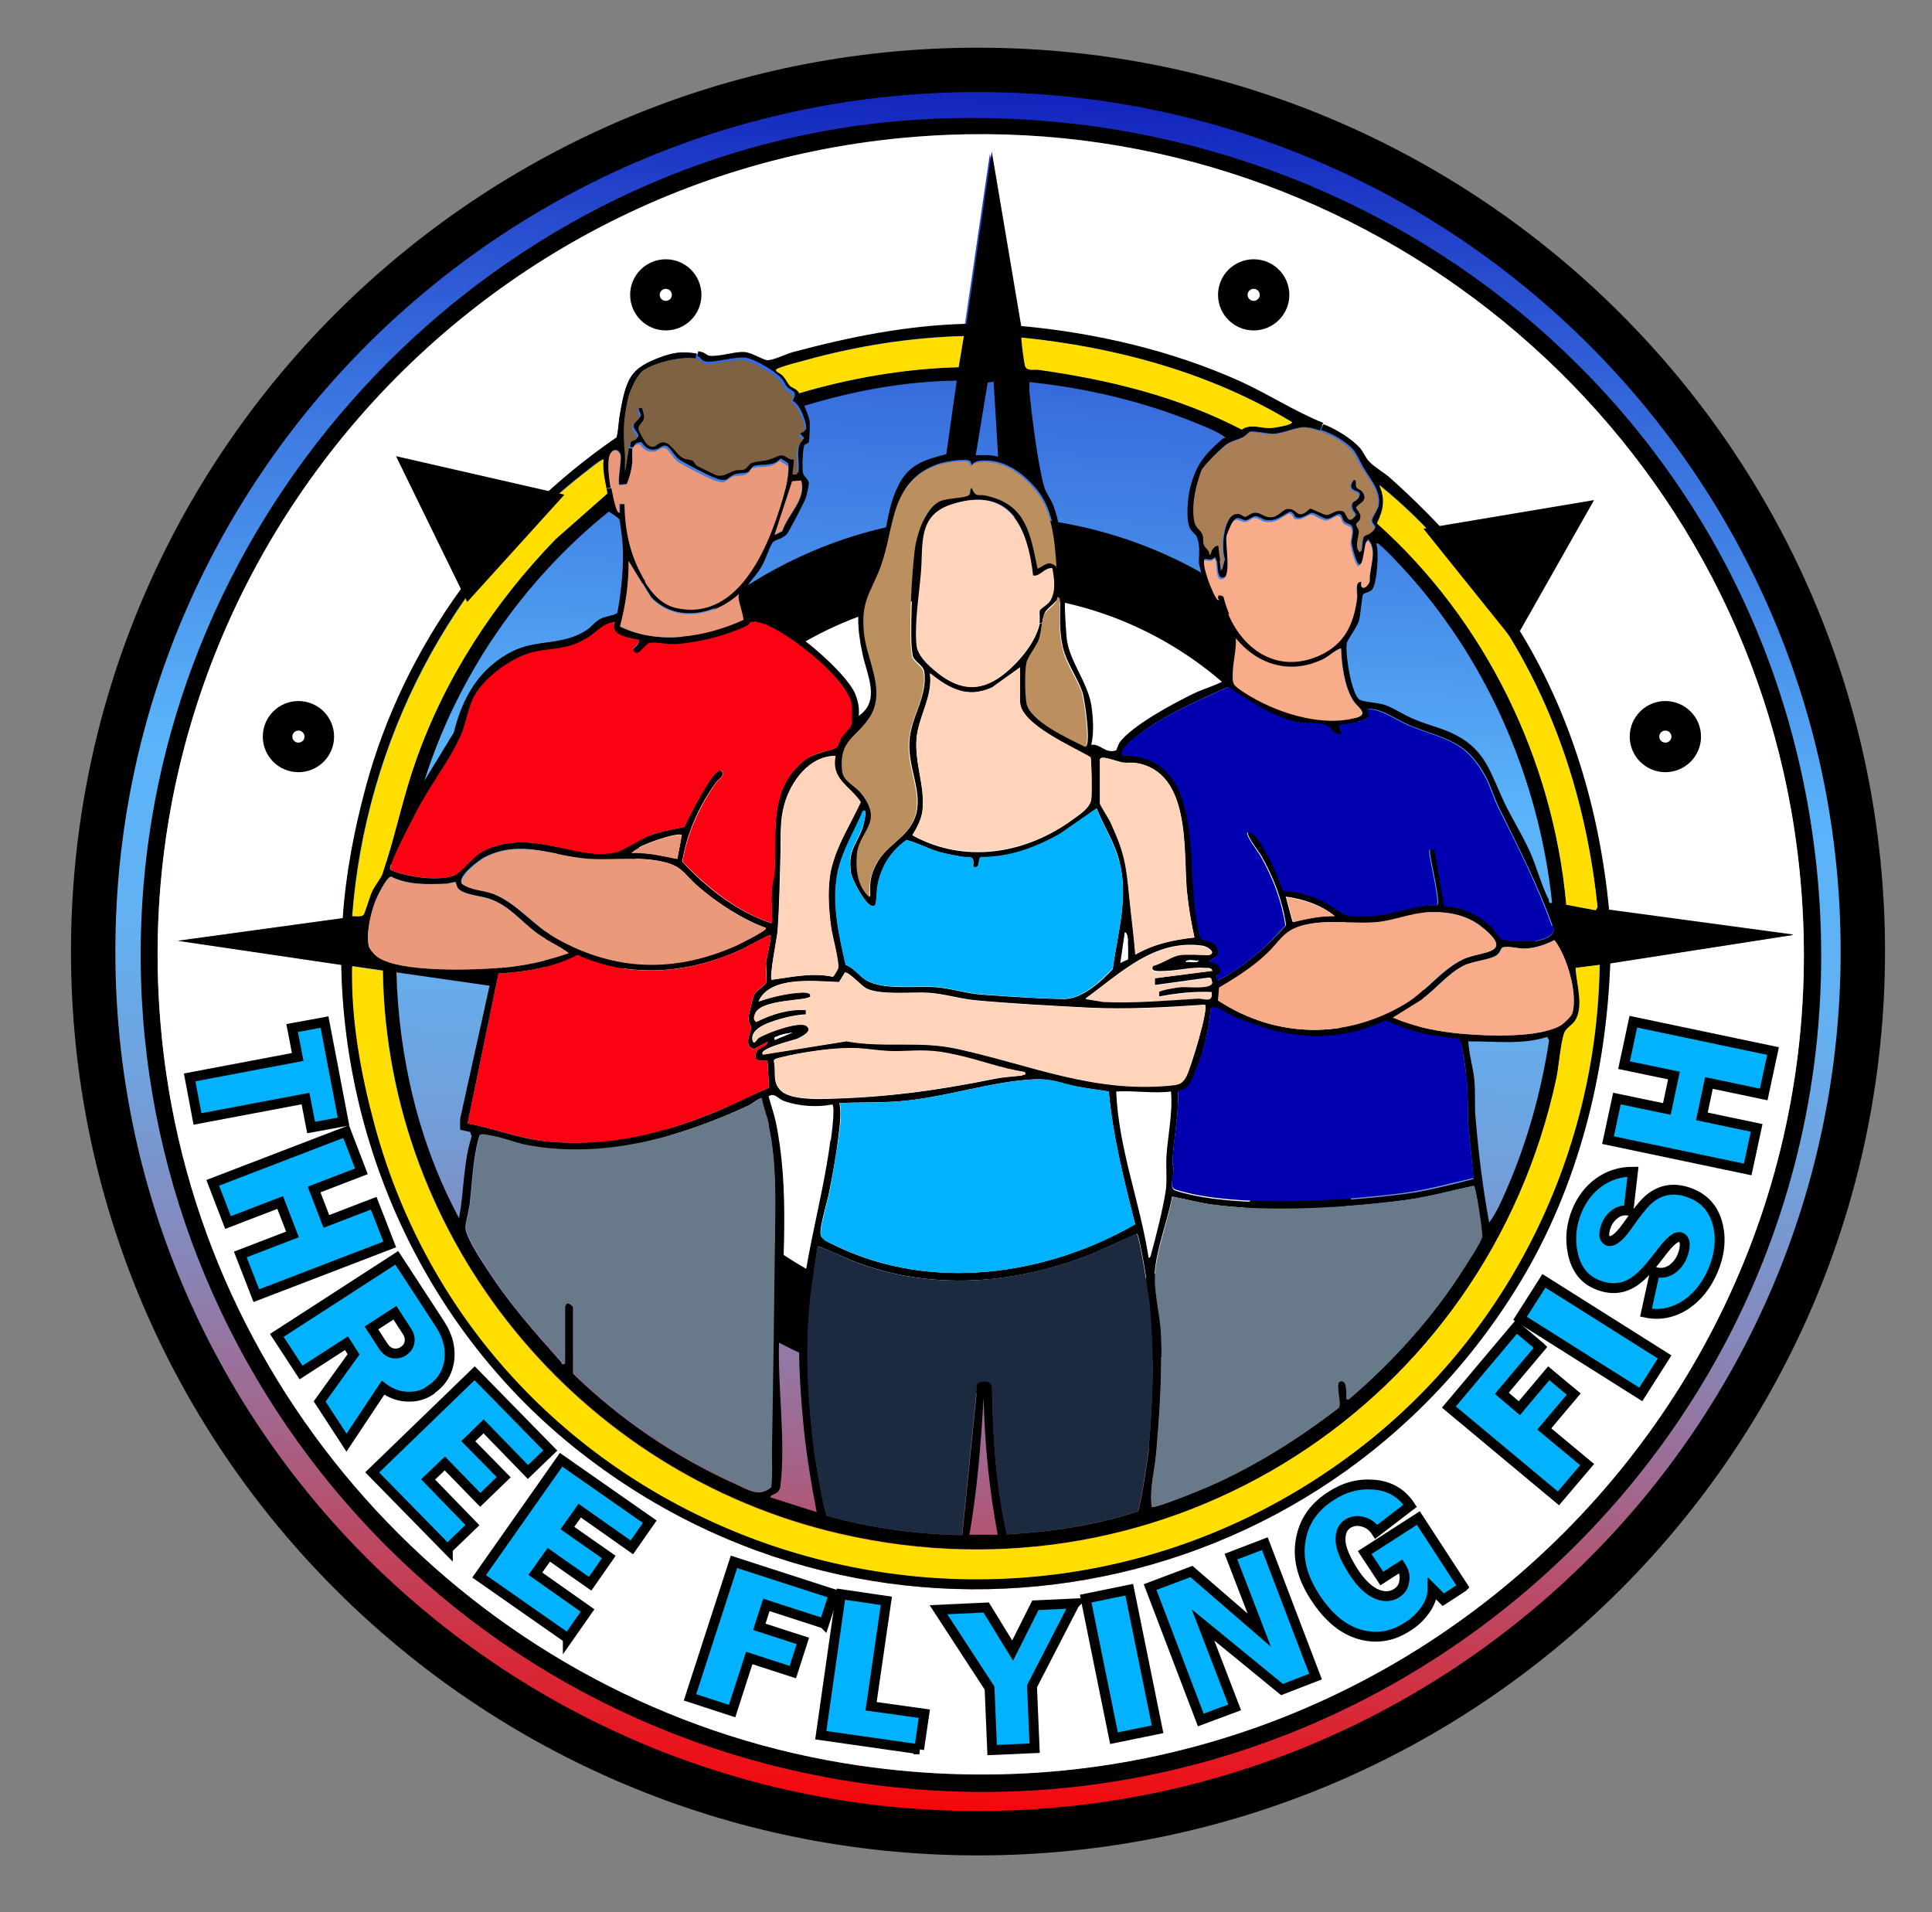 <svg width="196" height="194" viewBox="0 0 196 194" fill="none" xmlns="http://www.w3.org/2000/svg">
<rect x="0" y="0" width="196" height="194" fill="#808080" stroke="none"/>
<g clip-path="url(#clip0_573_3124)">
<path d="M99.216 185.969C148.793 185.969 188.982 145.926 188.982 96.529C188.982 47.133 148.793 7.089 99.216 7.089C49.64 7.089 9.451 47.133 9.451 96.529C9.451 145.926 49.64 185.969 99.216 185.969Z" fill="url(#paint0_linear_573_3124)" stroke="black" stroke-width="4.5" stroke-miterlimit="10"/>
<path d="M99.935 137.427C122.416 137.427 140.641 119.268 140.641 96.868C140.641 74.468 122.416 56.31 99.935 56.31C77.453 56.31 59.228 74.468 59.228 96.868C59.228 119.268 77.453 137.427 99.935 137.427Z" fill="white" stroke="black" stroke-width="7.9" stroke-miterlimit="10"/>
<path d="M184.144 86.625C191.137 145.41 137.428 193.2 79.525 179.379C37.042 169.211 9.073 128.502 15.082 85.156C20.563 45.652 54.164 13.868 94.492 12.06C139.658 10.027 178.815 41.66 184.144 86.663V86.625ZM87.235 179.115C142.947 187.174 190.456 139.573 182.028 84.102C175.678 42.451 138.411 11.947 96.117 13.68C46.68 15.713 9.791 59.925 16.859 108.844C22.075 144.959 50.989 173.881 87.235 179.115Z" fill="black"/>
<path d="M182.028 84.102C190.456 139.573 142.984 187.212 87.235 179.115C50.989 173.881 22.075 144.959 16.859 108.844C9.791 59.925 46.68 15.713 96.117 13.68C138.411 11.947 175.678 42.451 182.028 84.102ZM163.319 97.734L181.725 94.872L163.054 92.349C162.071 82.219 159.161 72.315 153.756 63.691C150.128 57.854 145.895 53.071 140.792 48.514C140.225 47.987 139.28 47.46 138.751 46.932C138.335 46.518 138.184 45.953 137.769 45.502C136.899 44.522 135.35 43.618 134.14 43.129C134.14 43.129 134.102 43.129 134.065 43.129C131.116 41.962 128.471 40.192 125.56 38.873C118.682 35.785 110.933 34.016 103.412 33.3L100.426 15.6L97.856 33.074C91.846 33.225 86.064 34.392 80.281 35.936C79.563 36.124 78.315 36.727 77.673 36.765C77.219 36.765 76.047 36.011 75.329 35.936C74.385 35.861 72.835 36.426 71.777 36.313C71.512 36.313 71.247 36.011 70.983 35.936C70.87 35.936 70.756 35.898 70.643 35.861C69.169 35.635 68.375 35.71 66.901 36.275C65.729 36.727 64.558 37.254 63.915 38.384C63.348 39.363 63.084 40.907 62.895 41.999C62.743 42.79 62.781 43.581 62.554 44.372C50.271 52.77 41.011 65.423 37.118 79.809C35.946 84.177 35.077 88.659 34.774 93.14L18.031 95.437L34.623 97.885C34.963 116.79 43.543 135.054 58.321 146.879C89.049 171.508 134.14 163.524 154.323 129.895C160.106 120.254 162.941 108.957 163.356 97.734H163.319Z" fill="white"/>
<path d="M181.763 94.872L163.356 97.734C162.941 108.957 160.106 120.254 154.323 129.895C134.14 163.487 89.087 171.508 58.321 146.879C43.543 135.054 34.963 116.79 34.623 97.885L18.031 95.437L34.774 93.14C35.077 88.621 35.946 84.139 37.118 79.809C41.011 65.423 50.308 52.77 62.554 44.372C62.743 43.618 62.743 42.79 62.895 41.999C63.084 40.907 63.348 39.363 63.915 38.384C64.558 37.254 65.729 36.727 66.901 36.275C68.375 35.748 69.169 35.635 70.643 35.861L70.567 36.35C69.131 36.124 66.447 36.765 65.238 37.593C64.633 38.045 63.953 39.589 63.764 40.305C63.273 42.451 63.235 43.844 63.424 45.953C63.461 46.556 63.424 47.196 63.424 47.799L63.802 45.464L64.18 45.539C64.104 45.953 64.217 46.481 64.18 46.857C64.104 47.61 63.877 48.364 63.613 49.079L62.857 49.154C62.63 48.928 63.121 46.556 62.97 46.104C62.781 45.502 62.139 45.426 61.874 46.142C61.647 46.782 61.761 48.175 61.987 49.456L61.496 49.531C61.307 48.552 61.08 47.61 61.194 46.594C61.118 46.481 59.795 47.497 59.644 47.648C45.66 58.343 37.042 75.403 35.719 92.914C36.059 92.914 36.588 93.027 36.853 92.763C36.966 92.65 37.495 90.88 37.684 90.466C37.949 89.864 38.629 89.035 38.781 88.583C38.894 88.244 39.007 87.868 39.121 87.491L39.65 87.642C39.612 87.792 39.499 88.094 39.612 88.244C41.162 88.96 44.374 89.412 45.962 88.847C46.756 88.583 47.927 86.851 49.099 86.286C54.164 83.914 58.472 87.454 62.592 86.437C63.197 86.286 64.973 85.081 65.843 84.78C67.052 84.328 68.186 84.139 69.433 83.876C69.773 83.047 72.306 77.963 73.099 78.152C73.704 78.641 72.91 78.98 72.646 79.357C70.907 81.767 69.698 84.478 69.206 87.416C71.701 90.09 74.763 92.5 78.278 93.667C78.315 92.537 78.202 91.408 78.278 90.316C78.315 89.6 78.542 88.809 78.58 88.094C78.769 84.139 78.013 79.922 81.641 77.097C82.7 76.306 84.438 76.156 84.854 75.817C85.043 75.666 85.156 75.101 85.345 74.8C85.572 74.461 86.177 73.859 86.29 73.67C86.442 73.331 86.404 71.938 86.366 71.524C86.026 68.925 79.789 64.067 77.333 63.314C77.106 63.239 76.766 63.126 76.463 63.088L76.577 62.599C77.068 62.712 77.597 62.712 78.088 62.862C80.394 63.54 85.799 68.172 86.744 70.356C87.046 71.109 87.197 71.787 87.122 72.616C89.389 71.072 87.915 68.398 87.5 66.327C86.252 60.452 87.953 60.301 89.427 55.406C89.541 54.992 89.654 54.577 89.73 54.163L90.259 54.276C90.032 55.331 89.767 56.423 89.389 57.477C88.369 60.151 87.424 60.904 87.727 64.18C87.991 67.005 90.032 70.017 88.256 72.766C86.895 74.838 85.194 75.026 85.497 78.076C85.61 79.244 86.744 79.583 87.462 80.449C89.767 83.386 87.235 84.215 87.008 86.55C86.857 88.094 87.046 89.901 88.293 90.956C88.218 89.675 88.293 88.809 88.898 87.679C89.919 85.683 92.073 85.006 92.829 82.934C93.736 80.487 92.073 77.963 92.262 75.177C92.413 72.691 94.114 70.695 93.774 68.172C93.698 67.457 92.753 67.155 92.602 66.515C92.527 66.251 92.451 65.235 92.451 64.896C92.413 62.297 92.564 58.381 92.867 55.782C93.056 54.238 93.812 51.678 95.286 50.849C96.079 50.397 97.856 50.51 98.347 50.171C98.536 50.058 98.347 49.569 98.65 49.418C99.065 50.472 99.33 50.021 100.124 50.209C104.168 51.15 104.584 54.05 105.339 57.628C106.058 57.289 106.398 56.799 107.078 57.289L106.738 57.628C105.982 57.628 105.604 58.494 104.886 58.381C104.319 53.41 102.467 49.267 96.646 51.15C93.169 52.28 93.736 55.142 93.509 58.004C93.32 60.301 92.829 63.201 93.056 65.498C93.131 66.478 94.076 67.344 94.794 67.946C97.062 69.867 99.254 70.394 101.749 68.473C103.299 67.268 105.075 65.197 105.491 63.239H105.755C105.68 63.804 105.604 64.406 105.453 64.82C105.188 65.536 104.319 66.628 104.206 67.155C104.017 68.059 104.054 70.356 104.206 71.26C104.508 73.105 108.59 74.913 110.177 75.704C110.669 75.365 110.064 70.959 109.799 70.168C109.27 68.662 108.25 67.344 107.834 65.687C107.418 63.841 107.569 62.599 107.569 60.791H108.023C108.023 62.109 108.099 63.389 108.212 64.707C108.439 67.005 110.291 69.114 110.707 71.486C110.896 72.729 111.009 74.348 110.707 75.553C111.689 75.44 112.105 76.495 113.239 76.118C113.352 75.855 113.428 75.591 113.579 75.327C114.826 73.595 119.211 71.26 121.252 70.281C121.819 69.98 124.2 69.264 124.427 68.812C124.54 67.231 125.069 65.084 124.767 63.54C124.767 63.502 124.54 62.938 124.313 62.448L124.691 62.297C126.241 65.913 129.718 68.285 133.876 66.402C136.408 65.272 137.353 63.276 137.693 60.64C137.769 60.075 137.391 58.946 138.146 58.908C137.957 59.925 138.789 59.511 138.978 58.908C138.902 57.515 139.81 55.858 138.827 54.728C138.449 54.728 138.562 57.063 137.92 57.251C137.617 57.251 137.164 55.406 137.126 55.029C137.126 54.54 137.391 53.975 137.202 53.447C137.088 53.146 136.597 53.109 136.408 52.92C136.181 52.694 136.181 52.242 135.954 52.167C135.614 52.054 135.085 52.619 134.631 52.619C134.216 52.619 133.422 52.017 133.12 52.017C132.817 52.017 131.986 52.77 131.419 52.431C131.305 52.355 131.23 51.904 130.852 51.904C129.983 52.355 129.416 52.92 128.357 52.732C128.055 52.657 127.715 52.355 127.412 52.355C127.034 52.355 126.732 52.732 126.392 52.77C125.901 52.77 125.56 52.167 125.069 52.92C124.993 52.996 124.578 54.088 124.54 54.201C124.389 55.029 125.069 58.306 124.162 58.569C123.482 58.795 123.557 57.552 123.482 56.912H123.86C123.86 56.874 123.973 57.854 123.973 57.854L124.275 56.724C123.86 55.632 124.124 51.979 125.712 52.017C126.052 52.017 126.241 52.318 126.43 52.318C126.694 52.318 127.034 51.904 127.488 51.904C127.942 51.904 128.395 52.431 129.151 52.355C129.794 52.28 130.285 51.565 130.701 51.527C131.457 51.452 131.608 52.017 131.986 52.054C132.515 52.13 132.817 51.527 133.044 51.489C133.233 51.489 134.367 52.092 134.707 52.13C135.123 52.13 135.652 51.527 136.332 51.753C136.748 51.904 136.786 53.297 137.58 52.242C137.58 52.017 137.013 51.678 137.202 51.075C137.315 50.661 137.92 50.774 137.957 50.133C137.957 49.757 137.164 49.832 137.088 49.38C137.05 49.154 137.277 48.74 137.428 48.59C137.844 48.514 137.542 49.041 137.731 49.343C137.806 49.493 138.109 49.531 138.26 49.719C139.091 50.736 137.693 51.113 137.693 51.376C137.693 51.602 138.373 51.979 138.033 52.657C137.957 52.807 137.731 52.883 137.693 53.071C137.655 53.259 137.957 53.523 137.957 53.786C137.995 54.351 137.428 55.519 138.109 55.933C138.26 55.519 138.184 54.728 138.411 54.389C138.562 54.163 138.865 54.163 139.091 54.012C139.998 53.297 139.205 53.372 139.205 52.732C139.205 52.506 139.847 51.64 139.885 51.226C140.112 49.757 138.978 48.552 138.335 47.422C137.466 45.878 137.617 45.614 135.954 44.522C135.463 44.183 134.745 43.844 134.027 43.618L134.253 43.054C134.253 43.054 134.291 43.054 134.329 43.054C135.539 43.543 137.05 44.447 137.957 45.426C138.335 45.878 138.524 46.443 138.94 46.857C139.432 47.384 140.376 47.912 140.981 48.439C146.084 52.996 150.317 57.778 153.945 63.615C159.35 72.277 162.26 82.144 163.243 92.274L181.914 94.797L181.763 94.872ZM162.26 97.885L159.879 98.186C159.955 99.768 160.749 102.14 159.804 103.534C159.539 103.948 158.934 104.249 158.745 104.701C158.367 105.53 158.141 108.241 157.914 109.409C150.808 142.36 118.568 163.261 85.27 155.578C58.699 149.478 39.234 125.753 38.856 98.45L35.757 97.998C35.644 103.421 36.626 108.844 38.025 114.041C49.553 156.746 101.182 174.031 136.861 147.708C152.66 136.071 162.034 117.505 162.298 97.847L162.26 97.885ZM161.882 92.349L162.071 92.01C160.975 81.767 157.952 71.938 152.358 63.276C148.994 58.042 144.799 53.071 139.923 49.154C140.528 50.585 140.339 51.678 139.696 53.033C150.657 62.9 157.574 77.022 158.897 91.709L161.882 92.274V92.349ZM159.501 102.818C160.106 100.86 158.972 96.981 157.687 95.362C156.818 95.814 155.684 96.19 154.663 96.228C154.021 96.228 152.925 95.927 152.433 96.115C152.207 96.19 152.207 96.605 151.866 96.868C151.148 97.395 149.448 97.471 148.465 97.96C146.84 98.789 145.63 100.37 144.156 101.425L141.246 103.233C143.551 104.212 146.008 104.664 148.503 104.89C151.073 105.078 156.213 105.304 158.367 103.986C158.632 103.835 159.35 103.12 159.463 102.818H159.501ZM155.722 95.475C156.515 95.4 158.065 94.91 157.498 93.893C156.024 89.751 154.021 85.909 152.093 81.955C151.602 81.014 151.3 79.846 150.808 78.905C148.729 74.988 146.651 75.064 142.984 73.557C141.699 73.03 140.376 71.976 138.978 71.9C138.487 71.9 139.129 72.39 138.865 72.766C137.882 73.331 136.975 73.369 135.879 73.52L136.181 74.424C135.387 74.574 135.274 73.783 134.594 73.52C133.8 73.218 132.477 73.369 131.608 73.181C129.453 72.804 126.505 70.884 124.691 69.641C122.159 70.771 119.589 71.9 117.207 73.369C116.716 73.67 113.239 75.93 113.957 76.608C116.716 76.608 118.644 77.813 119.74 80.336C121.403 84.328 120.685 89.374 121.516 93.667C121.554 93.969 121.705 94.948 121.856 95.136C122.083 95.437 123.293 95.324 123.557 96.153C123.86 97.132 123.179 97.056 122.688 97.546C123.519 97.546 124.427 98.45 123.444 98.977L123.595 99.467C126.241 98.036 128.508 96.077 130.474 93.856C130.096 91.332 129.227 89.035 127.979 86.851C127.753 86.437 126.354 84.667 126.619 84.403C127.186 84.328 127.639 85.119 127.942 85.533C128.886 86.964 129.642 88.734 130.247 90.353C131.57 90.353 132.931 90.805 134.14 91.332C134.82 91.634 136.294 92.726 136.786 92.876C137.277 92.989 138.865 92.952 139.432 92.876C141.586 92.726 143.627 91.747 145.819 91.822C146.197 91.483 145.063 87.152 145.063 86.361C145.063 85.947 145.366 86.211 145.592 86.135L146.575 91.897C148.427 91.972 150.014 92.726 151.375 94.006C151.64 94.232 152.207 95.174 152.396 95.249C152.887 95.475 155.155 95.475 155.797 95.4L155.722 95.475ZM157.082 91.295C157.196 91.483 157.082 91.671 157.46 91.596C156.137 78.98 150.77 66.666 142.115 57.402C141.548 56.799 140.679 55.858 140.074 55.368C139.923 55.255 139.885 55.067 139.621 55.142C139.923 55.971 139.696 59.322 139.167 59.849C138.978 60.038 138.373 60.188 138.298 60.264C138.146 60.49 138.033 62.373 137.882 62.9C137.693 63.615 136.71 64.858 136.635 65.235C136.446 66.214 137.088 70.507 137.957 70.997C138.373 71.222 139.772 71.26 140.528 71.524C141.51 71.863 142.531 72.616 143.551 72.993C144.95 73.595 146.386 73.859 147.784 74.612C150.77 76.194 151.262 78.566 152.585 81.353C153.378 83.01 154.399 84.629 155.155 86.286C155.873 87.83 156.402 89.939 157.158 91.332L157.082 91.295ZM157.12 105.492L156.969 105.191C154.361 106.019 151.64 105.605 148.956 105.643C149.032 106.923 149.41 108.166 149.561 109.446C149.712 110.84 149.561 112.308 149.712 113.626C150.014 117.091 150.43 120.556 151.073 124.02C151.829 123.041 152.396 121.685 152.887 120.556C154.966 115.773 156.364 110.689 157.158 105.53L157.12 105.492ZM148.427 97.32C150.279 96.454 153.681 96.831 150.506 94.157C148.956 92.839 147.029 92.462 145.025 92.537C143.173 92.613 141.435 93.404 139.583 93.554C137.391 93.705 135.161 93.366 133.006 93.705C130.171 94.194 130.172 95.324 128.319 96.981C126.921 98.224 125.334 99.241 123.746 100.182L123.633 101.5C129.491 105.341 136.559 105.454 142.569 101.877C144.685 100.596 146.273 98.337 148.465 97.32H148.427ZM150.355 125.527C150.43 125.15 149.712 120.443 149.523 120.292C147.142 120.782 144.799 121.459 142.38 121.761C136.597 122.514 128.811 122.966 123.066 122.213C121.667 122.024 120.307 121.648 118.908 121.384C118.455 123.87 117.245 126.845 117.132 129.33C117.018 131.138 117.623 133.435 117.737 135.318C117.926 139.121 117.623 143.603 117.283 147.406C117.132 149.214 116.603 150.984 116.829 152.867C117.056 153.093 121.97 151.097 122.612 150.796C127.337 148.724 131.721 145.975 135.803 142.812C136.105 142.285 135.387 140.327 135.917 140.138C136.672 139.912 136.559 141.193 136.597 141.569C136.597 141.795 136.483 142.021 136.824 141.946C141.284 138.142 145.366 133.623 148.503 128.652C148.881 128.05 150.203 126.054 150.317 125.527H150.355ZM149.485 119.539L148.918 113.664C148.918 112.233 148.918 110.764 148.767 109.333C148.729 108.768 148.351 105.643 148.011 105.454C145.441 105.266 142.871 104.777 140.603 103.609C135.274 106.095 130.285 105.417 125.031 103.157C124.275 102.818 123.708 102.178 122.839 102.291C122.612 104.588 122.083 106.961 121.138 109.07C120.76 109.973 120.571 110.614 119.513 110.764C119.589 113.174 119.059 115.547 118.946 117.92C118.946 118.183 119.097 118.484 119.059 118.823C119.059 119.388 118.644 120.33 119.097 120.706C119.286 120.857 120.609 121.158 120.949 121.233C126.845 122.514 136.408 121.911 142.493 121.121C144.836 120.819 147.18 120.179 149.485 119.614V119.539ZM137.504 72.842C139.016 72.465 137.731 71.825 137.277 71.034C136.408 69.641 136.105 67.381 136.068 65.762C135.35 65.988 134.858 66.591 134.14 66.929C130.852 68.398 127.601 67.419 125.409 64.745C125.485 65.837 125.145 67.042 125.107 68.097C125.069 69.49 125.145 69.49 126.241 70.243C129.227 72.239 133.913 73.783 137.504 72.842ZM131.154 93.517C132.553 93.215 133.951 92.876 135.387 92.914C134.027 91.784 132.175 91.182 130.436 90.956L131.116 93.479L131.154 93.517ZM117.132 99.241L122.99 98.487C122.915 98.149 122.574 98.186 122.31 98.186C120.836 98.073 119.626 98.45 118.266 98.487C117.774 98.487 116.527 98.676 117.018 97.923C117.888 97.772 118.946 96.944 119.74 96.831C120.534 96.718 121.743 96.831 122.574 96.831C123.406 96.831 122.801 96.077 121.97 95.927C117.094 95.249 113.692 98.713 110.14 101.274L111.954 101.576C115.166 101.726 118.341 101.425 121.554 101.237C122.159 101.237 123.104 101.764 122.915 100.634C121.1 100.559 119.362 100.747 117.585 101.086V100.596C117.623 100.408 119.551 100.069 119.929 100.069C120.534 100.032 122.801 100.295 122.99 99.693L122.877 99.241L122.65 99.165L117.17 99.919V99.165L117.132 99.241ZM120.345 109.22C120.798 108.354 122.65 102.329 122.234 101.914C118.379 102.178 114.297 102.404 110.442 102.216C106.814 102.027 102.505 101.802 98.914 101.463C97.365 101.312 95.815 100.822 94.265 100.709C92.527 100.596 89.503 100.973 87.953 100.295C87.386 100.032 86.215 98.638 85.723 98.638L85.119 99.617C82.7 99.542 78.126 98.939 76.955 101.576C78.278 101.124 79.827 100.747 81.226 100.672C81.452 100.672 82.284 100.596 82.208 101.048C82.095 101.576 77.068 101.274 76.577 102.894C76.463 103.195 76.425 103.421 76.728 103.647C78.24 102.894 80.016 102.329 81.755 102.442V102.894C81.037 102.931 80.205 103.082 79.487 103.27C78.58 103.534 76.01 104.174 76.35 105.53C76.463 106.057 76.841 105.341 76.917 105.304C77.711 104.777 80.999 103.571 81.755 104.023C82.586 104.551 81.339 105.153 80.848 105.379C80.583 105.492 76.803 106.396 77.408 106.961L85.874 105.605C89.843 106.321 93.207 105.492 97.213 106.396C104.584 108.015 110.971 110.877 118.833 110.086C119.589 110.011 119.967 109.898 120.345 109.183V109.22ZM121.63 97.433C121.289 97.508 120.458 97.245 120.269 97.584C120.609 97.508 121.403 97.772 121.63 97.433ZM121.176 95.098C120.836 93.592 120.571 92.01 120.42 90.466C120.042 86.286 120.874 78.302 115.242 77.399C114.826 77.323 114.411 77.399 113.957 77.361C113.352 77.248 112.445 76.871 111.916 76.871C111.727 76.871 111.727 76.871 111.614 77.022V81.503C111.614 81.654 112.483 83.01 112.634 83.311C114.146 86.512 114.259 87.604 114.6 91.069C114.789 92.989 115.053 94.91 115.204 96.831C117.132 95.738 119.022 95.362 121.214 95.098H121.176ZM118.341 117.204C118.493 115.057 118.984 112.911 118.795 110.727C116.981 110.953 115.129 110.614 113.239 110.727C113.466 116.488 115.658 121.949 116.527 127.598C116.754 127.598 116.716 127.334 116.792 127.184C117.283 125.414 118.001 122.552 118.266 120.782C118.417 119.652 118.266 118.371 118.341 117.204ZM116.527 146.955C116.981 141.833 117.132 136.372 116.527 131.288C116.452 130.535 115.62 125.338 115.355 125.15L111.009 127.108C103.45 130.159 95.21 130.987 87.386 128.238C85.874 127.711 84.476 126.92 82.964 126.43C82.737 128.2 82.397 129.97 82.208 131.74C81.717 136.862 82.019 142.435 82.662 147.557C82.775 148.348 83.607 153.469 83.909 153.771C88.369 155.014 93.018 155.654 97.629 155.729L99.179 140.364C99.67 140.063 100.502 139.988 100.653 140.703C100.728 145.712 101.031 150.758 102.165 155.654C106.662 155.39 111.198 154.75 115.431 153.319C115.696 153.055 116.489 147.745 116.565 146.955H116.527ZM114.411 97.395C114.486 97.282 114.448 95.701 114.411 95.4C114.411 95.211 114.373 94.609 114.108 94.571L113.655 97.697L114.373 97.358L114.411 97.395ZM115.166 124.209C114.033 119.802 112.899 115.283 112.483 110.727C111.387 110.538 110.253 110.425 109.157 110.199C107.607 109.898 106.738 109.446 105.037 109.484C100.539 109.672 95.777 111.405 90.939 111.743C89.049 111.856 87.046 111.819 85.156 111.894C85.383 113.062 85.156 114.455 85.005 115.698C84.816 117.242 84.514 118.899 84.212 120.443C83.985 121.798 83.304 123.757 83.229 124.999C83.191 125.79 84.174 126.054 84.816 126.393C94.454 131.062 106.095 129.405 115.129 124.209H115.166ZM112.899 98.224C113.39 94.609 114.486 91.106 113.579 87.454C113.125 85.533 111.992 83.838 111.273 82.031L107.532 84.629C105.113 85.985 102.391 87.039 99.557 86.964C99.141 87.115 99.557 88.32 98.725 87.905C98.876 86.663 98.423 87.077 97.629 86.926C96.873 86.776 96.155 86.663 95.399 86.474C94.227 86.135 93.131 85.533 91.998 85.232C90.448 86.286 89.465 87.83 89.087 89.638C88.936 90.316 88.974 91.031 88.86 91.671C88.785 92.085 88.407 91.935 88.18 91.747C87.575 91.295 86.441 89.261 86.328 88.508C86.026 86.135 86.895 85.759 87.537 83.913C87.575 83.763 88.105 81.805 87.537 82.332C86.744 84.328 85.534 86.173 85.043 88.32C84.325 91.445 85.119 94.835 85.799 97.885C86.63 98.186 87.197 99.015 87.84 99.429C89.616 100.483 92.867 99.994 94.908 100.145C96.457 100.257 98.007 100.785 99.557 100.898C102.127 101.086 105.377 101.312 107.947 101.35C109.799 101.35 111.765 99.542 112.937 98.262L112.899 98.224ZM110.707 81.089C110.782 80.6 110.744 77.097 110.631 76.834C108.93 75.817 103.487 73.482 103.487 71.222V67.72L100.653 69.754C98.158 70.921 96.306 69.867 94.341 68.323C94.681 70.695 93.169 72.729 92.98 74.951C92.791 77.549 93.85 79.733 93.585 82.257C93.472 83.16 93.018 83.989 92.564 84.742C97.894 87.679 104.092 86.625 108.855 83.123C109.535 82.633 110.593 81.955 110.707 81.089ZM103.714 109.07C103.903 109.07 104.168 108.957 103.941 108.768C101.635 108.429 99.443 107.601 97.175 107.074C94.605 106.509 93.66 106.584 91.128 106.66C89.579 106.697 88.369 106.434 86.933 106.358C84.778 106.245 81.301 106.735 79.185 107.3C78.996 107.337 78.542 107.413 78.504 107.639C78.769 108.731 78.278 109.748 79.222 110.651C80.129 111.518 82.586 111.518 83.796 111.48C89.994 111.329 94.908 110.651 100.917 109.446C101.787 109.258 102.845 109.22 103.714 109.107V109.07ZM98.385 155.691H101.22C100.35 151.097 99.897 146.465 99.784 141.795C99.519 146.465 99.141 151.097 98.347 155.691H98.385ZM84.4 87.905C84.967 85.608 86.328 83.537 87.311 81.39C86.252 79.733 84.249 79.093 84.741 76.683C82.095 76.683 80.205 79.281 79.563 81.616C79.109 83.236 79.222 84.667 79.185 86.324C79.109 88.922 79.071 91.747 78.882 94.383C78.844 95.098 78.013 99.128 78.278 99.391C80.319 99.128 82.435 98.638 84.476 99.09C84.514 99.09 84.967 98.299 85.005 98.224C85.156 97.659 84.4 94.91 84.287 94.044C84.022 92.048 83.909 89.864 84.363 87.905H84.4ZM84.287 115.698C84.363 115.133 84.741 112.271 84.438 112.045C82.889 112.346 80.999 112.233 79.487 111.668C78.882 111.442 78.58 110.802 77.975 111.216C78.202 112.082 78.504 112.911 78.693 113.777C80.129 120.593 79.411 128.125 79.185 135.092C79.185 135.431 79.033 135.77 79.033 136.109C78.882 140.628 79.714 146.201 79.185 150.607C79.185 150.909 79.109 151.135 78.882 151.361C78.618 151.624 78.24 151.587 78.126 151.888L82.851 153.394C82.322 150.645 81.868 147.896 81.566 145.109C81.226 141.682 80.961 138.105 81.112 134.64C81.415 128.087 83.418 122.062 84.249 115.66L84.287 115.698ZM78.618 105.492L80.432 104.739C79.941 104.852 79.411 104.89 78.92 105.115C78.693 105.228 78.542 105.115 78.618 105.492ZM78.58 126.167C78.618 122.175 78.807 118.07 77.937 114.116C77.748 113.212 77.37 112.384 77.219 111.442C77.106 111.329 76.237 112.007 76.01 112.12C68.942 115.396 61.042 117.694 53.219 116.15C52.009 115.924 50.838 115.434 49.666 115.208C49.439 115.208 48.759 114.982 48.645 115.17C47.965 117.392 47.927 119.689 47.663 121.987C47.587 122.778 47.247 123.794 47.209 124.547C47.209 125.451 48.872 127.974 49.477 128.878C51.745 132.381 54.201 135.092 56.923 138.18C56.998 138.293 56.923 138.481 57.263 138.368V132.606C57.263 132.606 57.414 132.23 57.49 132.23C57.679 132.155 58.132 132.494 58.132 132.606V139.347C62.857 143.979 68.639 147.896 74.725 150.607C75.896 151.135 77.03 151.925 78.164 150.909C78.315 149.741 78.202 148.574 78.24 147.406C78.353 140.364 78.429 133.247 78.542 126.204L78.58 126.167ZM77.711 97.659C77.748 97.207 78.315 95.023 78.164 94.872C78.051 94.759 75.481 96.228 75.103 96.379C69.811 98.751 63.991 99.278 58.586 96.868C56.129 98.149 53.332 98.6 50.573 98.751L47.436 113.965C50.044 114.455 52.652 115.509 55.297 115.773C61.42 116.413 67.165 115.057 72.759 112.723C74.536 111.969 76.237 111.066 78.013 110.35L77.862 107.601C77.106 107.676 76.237 107.601 76.803 106.622C77.068 106.208 77.862 106.17 77.862 105.68L76.463 106.434L76.085 106.208C75.594 105.605 76.199 104.701 76.199 104.249C76.199 104.023 75.934 103.76 75.934 103.346C75.934 102.931 76.388 101.199 76.501 100.935C76.766 100.446 77.635 99.956 77.711 99.73C77.862 99.278 77.711 98.224 77.711 97.659ZM74.611 95.927C74.914 95.814 77.862 94.383 77.673 94.119C75.292 93.253 72.835 91.634 70.907 90.014C69.055 88.433 69.244 87.717 66.447 87.265C64.142 86.926 61.836 87.265 59.569 87.077C56.091 86.813 52.803 85.119 49.212 86.926C48.57 87.265 46.415 88.847 46.831 89.638C47.663 90.278 48.91 90.24 49.893 90.617C52.349 91.521 54.164 93.969 56.507 95.249C62.441 98.525 68.413 98.6 74.573 95.927H74.611ZM68.715 87.115L69.169 84.704C68.829 84.365 64.482 85.796 64.066 86.512C65.654 86.437 67.165 86.813 68.715 87.115ZM50.8 98.186C53.181 97.998 55.524 97.508 57.754 96.68C56.734 95.889 55.486 95.4 54.466 94.646C52.879 93.479 51.707 91.897 49.704 91.182C48.834 90.88 46.982 90.767 46.453 90.09C46.34 89.939 46.226 89.525 46.226 89.487C46.151 89.412 45.508 89.638 45.282 89.638C43.429 89.713 41.389 89.788 39.688 88.922C39.234 88.885 38.252 90.993 38.062 91.445C37.609 92.613 37.118 94.759 37.42 95.964C37.495 96.303 38.1 96.906 38.365 97.094C40.67 98.638 47.965 98.412 50.8 98.149V98.186ZM46.68 113.513L49.666 99.994L40.217 98.638C40.444 107.262 42.485 115.999 46.567 123.568C47.096 120.819 46.982 117.957 47.852 115.283L47.7 114.831L46.68 114.606V113.513Z" fill="black"/>
<path d="M159.879 98.186L162.26 97.885C161.996 117.543 152.622 136.109 136.824 147.745C101.144 174.069 49.515 156.783 37.987 114.078C36.588 108.881 35.606 103.458 35.719 98.036L38.818 98.487C39.196 125.79 58.661 149.515 85.232 155.616C118.53 163.261 150.77 142.398 157.876 109.446C158.141 108.279 158.33 105.605 158.708 104.739C158.897 104.287 159.501 103.986 159.766 103.571C160.711 102.14 159.917 99.806 159.841 98.224L159.879 98.186Z" fill="#FFDE00"/>
<path d="M162.071 92.01L161.882 92.349L158.897 91.784C157.574 77.06 150.695 62.938 139.696 53.109C140.376 51.753 140.565 50.623 139.923 49.23C144.799 53.146 148.994 58.117 152.358 63.352C157.952 72.013 161.013 81.842 162.071 92.085V92.01Z" fill="#FFDE00"/>
<path d="M157.687 95.362C158.972 96.981 160.106 100.86 159.501 102.818C159.426 103.12 158.67 103.797 158.405 103.986C156.213 105.304 151.073 105.116 148.54 104.89C146.046 104.701 143.589 104.212 141.284 103.233L144.194 101.425C145.668 100.37 146.877 98.789 148.503 97.96C149.485 97.471 151.186 97.395 151.904 96.868C152.282 96.605 152.244 96.19 152.471 96.115C152.963 95.927 154.059 96.266 154.701 96.228C155.684 96.228 156.856 95.851 157.725 95.362H157.687Z" fill="#F9AC8A"/>
<path d="M157.498 93.856C158.065 94.872 156.478 95.362 155.722 95.437C155.079 95.513 152.811 95.513 152.32 95.287C152.131 95.211 151.526 94.27 151.3 94.044C149.939 92.763 148.389 92.048 146.499 91.935L145.517 86.173C145.29 86.248 144.988 85.985 144.988 86.399C144.988 87.19 146.121 91.483 145.743 91.86C143.551 91.784 141.51 92.763 139.356 92.914C138.789 92.952 137.202 92.989 136.71 92.914C136.219 92.763 134.745 91.671 134.064 91.37C132.893 90.843 131.494 90.391 130.171 90.391C129.567 88.772 128.849 87.002 127.866 85.57C127.564 85.119 127.11 84.365 126.543 84.441C126.316 84.704 127.677 86.474 127.904 86.889C129.151 89.073 130.02 91.408 130.398 93.893C128.433 96.153 126.165 98.111 123.519 99.504L123.368 99.015C124.351 98.487 123.482 97.584 122.612 97.584C123.104 97.094 123.784 97.169 123.482 96.19C123.255 95.4 122.008 95.513 121.781 95.174C121.667 94.985 121.516 94.006 121.441 93.705C120.609 89.412 121.327 84.365 119.664 80.374C118.606 77.85 116.678 76.645 113.881 76.645C113.163 75.93 116.64 73.708 117.132 73.407C119.513 71.938 122.083 70.808 124.615 69.678C126.43 70.921 129.378 72.842 131.532 73.218C132.401 73.369 133.724 73.218 134.518 73.557C135.161 73.783 135.312 74.612 136.105 74.461L135.803 73.557C136.861 73.369 137.806 73.369 138.789 72.804C139.016 72.428 138.411 71.9 138.902 71.938C140.339 72.051 141.624 73.068 142.909 73.595C146.575 75.101 148.654 75.026 150.733 78.943C151.224 79.884 151.526 81.052 152.018 81.993C153.983 85.909 155.948 89.788 157.422 93.931L157.498 93.856Z" fill="#0101AF"/>
<path d="M150.468 94.157C153.681 96.831 150.241 96.454 148.389 97.32C146.159 98.374 144.61 100.634 142.493 101.877C136.483 105.454 129.416 105.341 123.557 101.5L123.671 100.182C125.258 99.241 126.883 98.224 128.244 96.981C130.096 95.324 130.096 94.194 132.931 93.705C135.085 93.328 137.315 93.705 139.507 93.554C141.359 93.404 143.098 92.613 144.95 92.537C146.953 92.462 148.881 92.839 150.43 94.157H150.468Z" fill="#F9AC8A"/>
<path d="M149.523 120.292C149.75 120.443 150.468 125.112 150.355 125.527C150.241 126.054 148.918 128.05 148.54 128.652C145.403 133.623 141.321 138.142 136.861 141.946C136.521 142.021 136.672 141.795 136.635 141.569C136.635 141.23 136.71 139.912 135.954 140.138C135.425 140.289 136.143 142.285 135.841 142.812C131.759 145.938 127.375 148.724 122.65 150.796C121.97 151.097 117.094 153.093 116.867 152.867C116.603 150.984 117.17 149.214 117.321 147.406C117.661 143.603 117.963 139.121 117.774 135.318C117.699 133.473 117.056 131.138 117.17 129.33C117.321 126.845 118.493 123.87 118.946 121.384C120.307 121.648 121.705 122.024 123.104 122.213C128.849 122.966 136.635 122.514 142.417 121.761C144.836 121.459 147.18 120.782 149.561 120.292H149.523Z" fill="#687989"/>
<path d="M148.918 113.626L149.485 119.501C147.18 120.028 144.874 120.669 142.493 121.008C136.408 121.798 126.883 122.401 120.949 121.121C120.609 121.045 119.286 120.744 119.097 120.593C118.644 120.217 119.022 119.275 119.059 118.71C119.059 118.371 118.908 118.07 118.946 117.807C119.059 115.434 119.589 113.062 119.513 110.651C120.571 110.501 120.76 109.861 121.138 108.957C122.083 106.848 122.612 104.475 122.839 102.178C123.708 102.065 124.275 102.743 125.031 103.044C130.247 105.341 135.236 106.019 140.603 103.496C142.871 104.664 145.479 105.153 148.011 105.341C148.314 105.53 148.692 108.655 148.767 109.22C148.918 110.651 148.918 112.12 148.918 113.551V113.626Z" fill="#0101AF"/>
<path d="M138.222 47.535C138.865 48.665 139.999 49.832 139.772 51.339C139.696 51.753 139.054 52.619 139.091 52.845C139.091 53.485 139.923 53.447 138.978 54.125C138.789 54.276 138.487 54.276 138.298 54.502C138.071 54.841 138.109 55.632 137.995 56.046C137.315 55.594 137.882 54.427 137.844 53.899C137.844 53.636 137.542 53.372 137.58 53.184C137.58 53.033 137.882 52.92 137.92 52.77C138.26 52.092 137.542 51.715 137.58 51.489C137.58 51.226 139.016 50.849 138.146 49.832C137.995 49.682 137.693 49.606 137.617 49.456C137.428 49.154 137.731 48.665 137.315 48.703C137.126 48.853 136.937 49.305 136.975 49.493C137.05 49.945 137.882 49.87 137.844 50.246C137.844 50.887 137.239 50.774 137.088 51.188C136.899 51.791 137.504 52.167 137.466 52.355C136.672 53.41 136.635 51.979 136.219 51.866C135.539 51.64 135.047 52.242 134.594 52.242C134.253 52.242 133.12 51.602 132.931 51.602C132.742 51.602 132.439 52.205 131.872 52.167C131.494 52.13 131.343 51.565 130.587 51.64C130.172 51.64 129.68 52.431 129.038 52.468C128.282 52.544 127.942 52.017 127.375 52.017C126.808 52.017 126.581 52.431 126.316 52.431C126.127 52.431 125.938 52.167 125.598 52.13C124.011 52.092 123.746 55.745 124.162 56.837L123.86 57.967L123.746 56.987L123.557 55.443C123.33 55.406 123.141 55.556 123.028 55.745C122.839 56.008 122.915 56.31 122.65 56.347C122.688 55.933 122.159 55.632 122.083 55.331C121.97 54.992 122.083 54.653 121.932 54.276C121.667 53.636 121.176 53.749 121.063 52.619C120.874 50.962 121.289 49.38 121.819 47.836C121.97 47.347 123.935 45.426 124.464 45.087C125.031 44.748 125.523 44.673 126.052 44.409C126.316 44.296 126.656 43.882 126.808 43.844C127.148 43.769 128.622 44.108 129.151 44.071C130.096 44.033 131.457 43.355 132.288 43.393C132.742 43.393 133.309 43.543 133.876 43.731C134.594 43.958 135.274 44.296 135.803 44.635C137.504 45.765 137.315 45.991 138.184 47.535H138.222Z" fill="#AA7F55"/>
<path d="M138.789 54.841C139.772 55.971 138.865 57.628 138.94 59.021C138.751 59.624 137.92 60.038 138.109 59.021C137.353 59.021 137.731 60.188 137.655 60.753C137.315 63.389 136.37 65.385 133.838 66.515C129.68 68.36 126.203 65.988 124.653 62.41C124.427 61.883 124.238 61.281 124.086 60.716C124.011 60.527 123.633 60.527 123.557 60.565C123.482 60.64 123.935 61.092 123.482 61.017C122.99 60.49 121.743 57.251 122.197 56.837C122.575 56.874 122.877 57.025 123.179 56.686C123.293 56.686 123.33 56.874 123.368 57.1C123.444 57.778 123.368 58.983 124.049 58.757C124.956 58.456 124.275 55.18 124.427 54.389C124.427 54.276 124.88 53.222 124.956 53.109C125.447 52.355 125.787 52.958 126.279 52.958C126.656 52.958 126.959 52.544 127.299 52.544C127.601 52.544 127.979 52.845 128.244 52.92C129.34 53.146 129.869 52.581 130.738 52.092C131.116 52.092 131.192 52.544 131.305 52.619C131.872 52.958 132.704 52.205 133.006 52.205C133.309 52.205 134.102 52.807 134.518 52.807C134.972 52.807 135.539 52.242 135.841 52.355C136.068 52.431 136.068 52.883 136.294 53.109C136.521 53.334 137.013 53.334 137.088 53.636C137.277 54.163 136.975 54.728 137.013 55.218C137.013 55.556 137.504 57.439 137.806 57.439C138.449 57.251 138.335 54.879 138.713 54.916L138.789 54.841Z" fill="#F9AC8A"/>
<path d="M137.239 71.034C137.731 71.787 139.016 72.428 137.466 72.842C133.876 73.783 129.189 72.202 126.203 70.243C125.107 69.49 124.993 69.528 125.069 68.097C125.107 67.005 125.447 65.837 125.371 64.745C127.564 67.419 130.814 68.436 134.102 66.929C134.783 66.628 135.312 66.026 136.03 65.762C136.068 67.381 136.37 69.641 137.239 71.034Z" fill="#F9AC8A"/>
<path d="M135.425 92.952C133.951 92.914 132.59 93.215 131.192 93.554L130.512 91.031C132.25 91.257 134.102 91.86 135.463 92.989L135.425 92.952Z" fill="#F9AC8A"/>
<path d="M134.14 43.091L133.913 43.656C133.346 43.468 132.817 43.355 132.326 43.317C131.494 43.317 130.134 43.958 129.189 43.995C128.66 43.995 127.186 43.694 126.845 43.769C126.656 43.807 126.354 44.221 126.09 44.334C125.56 44.598 125.069 44.673 124.502 45.012C123.973 45.351 122.045 47.272 121.856 47.761C121.327 49.305 120.911 50.887 121.1 52.544C121.214 53.673 121.705 53.598 121.97 54.201C122.121 54.577 122.008 54.916 122.121 55.255C122.197 55.556 122.726 55.82 122.688 56.272C122.915 56.272 122.839 55.895 123.066 55.669C123.179 55.519 123.368 55.331 123.595 55.368L123.784 56.912H123.406C123.406 56.724 123.33 56.535 123.217 56.535C122.915 56.874 122.612 56.724 122.234 56.686C121.781 57.1 123.028 60.339 123.519 60.866C123.973 60.942 123.519 60.49 123.595 60.414C123.671 60.377 124.049 60.414 124.124 60.565C124.275 61.168 124.464 61.733 124.691 62.26L124.313 62.41C124.124 61.958 123.935 61.582 123.897 61.507C123.708 61.243 123.368 61.243 123.141 61.055C122.688 60.64 121.63 57.628 121.63 57.025C121.63 56.197 121.781 55.293 121.403 54.427C121.289 54.163 120.798 53.899 120.647 53.41C120.307 52.468 120.496 50.397 120.76 49.418C121.327 47.196 122.197 46.104 123.897 44.635C124.011 44.522 124.162 44.409 124.351 44.409C123.482 43.731 122.234 43.28 121.214 42.865C115.847 40.681 110.177 39.363 104.432 38.761C104.432 39.062 104.432 39.401 104.432 39.702C104.659 42.112 105.302 47.234 105.944 49.418C106.095 49.983 106.625 50.661 106.889 51.339C107.947 54.351 107.947 57.59 108.023 60.753H107.569C107.569 60.603 107.494 60.452 107.305 60.414C107.267 61.205 106.284 61.544 105.982 62.184C105.869 62.448 105.793 62.787 105.717 63.201H105.453C105.528 62.749 105.415 62.222 105.491 61.883C105.566 61.695 106.284 61.281 106.511 60.979C107.191 60.038 107.003 58.682 106.814 57.628H106.738L107.078 57.289C107.154 57.326 107.229 57.402 107.305 57.477C107.116 54.841 106.927 51.753 105.188 49.644C103.903 48.1 102.127 46.707 100.01 46.707C99.594 46.707 98.801 46.707 98.65 47.158C98.498 47.083 98.498 46.782 98.385 46.744C97.931 46.481 95.815 46.819 95.21 47.045C91.544 48.326 90.977 51.188 90.297 54.201L89.767 54.088C90.145 52.318 90.334 50.623 91.355 48.853C92.413 47.008 94.038 46.594 96.004 46.066L97.062 38.61C91.808 38.685 86.63 39.627 81.604 41.171C81.793 41.66 82.019 42.15 82.133 42.677C82.171 42.941 82.133 44.635 82.057 44.824C82.019 45.012 81.717 45.012 81.604 45.163C81.415 45.464 81.377 47.573 81.452 47.949C81.528 48.364 81.981 48.514 82.057 49.004C82.057 49.305 81.83 50.246 81.717 50.585C81.566 51 80.092 53.824 79.865 54.125C79.487 54.653 78.618 54.728 78.391 55.029C78.051 55.481 77.635 56.874 77.257 57.477C76.35 59.021 75.065 59.624 75.556 61.394L75.14 61.469C74.989 60.942 74.876 60.377 74.989 60.113C72.532 62.373 68.602 63.201 66.069 60.565L65.124 59.021L65.427 58.833C66.183 60.113 67.165 61.243 68.677 61.544C75.292 62.975 78.391 54.389 79.714 49.456C79.865 48.928 80.092 47.497 79.978 47.045C79.978 46.97 79.298 46.518 79.185 46.518C78.429 47.384 77.295 47.008 76.463 47.272C76.237 47.347 76.161 47.761 75.896 47.874C75.518 48.062 75.027 47.949 74.611 48.1C73.704 48.364 73.931 49.041 72.532 48.477C71.625 48.138 69.925 47.196 69.055 46.707C68.564 46.443 68.148 45.652 67.808 45.351C67.317 44.937 66.977 45.502 66.561 45.577C65.88 45.727 65.465 45.389 65.087 44.861C64.558 44.824 64.368 45.05 64.293 45.389L63.915 45.313L63.991 44.899C63.991 44.522 64.671 44.56 64.746 44.296C64.86 43.958 64.331 43.656 64.293 43.242C64.293 42.715 64.936 42.451 65.011 42.188C65.087 41.886 64.52 41.397 64.973 41.246C65.351 41.095 65.276 41.246 65.351 41.472C65.805 42.79 64.822 42.677 64.936 43.393C64.973 43.618 65.616 44.748 65.805 44.899C66.523 45.502 66.75 44.824 67.241 44.711C68.148 44.522 68.677 45.916 69.471 46.292C69.811 46.443 70.189 46.405 70.416 46.556C70.567 46.631 70.605 46.932 70.832 47.045C71.096 47.196 72.722 48.025 72.948 48.062C73.591 48.175 74.082 47.761 74.649 47.573C74.951 47.46 75.329 47.573 75.594 47.46C75.934 47.347 76.085 46.857 76.425 46.782C77.408 46.518 77.673 46.707 78.844 46.179C79.903 45.69 79.751 46.481 80.696 46.443L80.545 47.949H80.999C81.188 46.744 80.545 45.351 81.604 44.447L81.188 43.995C81.226 43.769 81.717 43.656 81.755 43.581C81.981 43.167 81.112 40.832 80.432 40.681C80.961 39.514 80.356 39.815 79.827 39.212C79.6 38.949 79.525 38.61 79.222 38.309C78.58 37.631 76.501 36.35 75.556 36.275C74.498 36.2 72.873 36.689 71.928 36.689C70.983 36.689 71.21 36.2 70.756 36.124L70.832 35.635C70.945 35.635 71.058 35.672 71.172 35.71C71.474 35.748 71.701 36.049 71.966 36.087C73.024 36.2 74.573 35.635 75.518 35.71C76.237 35.748 77.446 36.539 77.862 36.539C78.504 36.539 79.751 35.898 80.47 35.71C86.252 34.166 92.035 32.999 98.045 32.848L100.615 15.374L103.601 33.074C111.122 33.752 118.87 35.559 125.749 38.648C128.66 39.966 131.343 41.736 134.253 42.903L134.14 43.091ZM128.924 43.43C129.264 43.43 131.116 43.129 131.079 42.828C122.839 37.819 113.239 35.221 103.639 34.242C103.525 34.355 103.903 36.84 103.979 37.104C104.168 37.706 104.924 37.443 105.377 37.518C112.596 38.535 119.513 40.229 125.976 43.581C126.883 42.941 127.866 43.468 128.924 43.43ZM101.258 46.33L100.804 38.723L100.199 38.798L98.99 46.179C99.746 46.179 100.502 46.104 101.22 46.33H101.258ZM97.251 37.254L97.78 34.091C92.375 34.204 86.933 35.07 81.717 36.539C80.885 36.765 79.865 37.028 79.033 37.33C78.278 37.631 79.109 37.819 79.411 38.12C79.714 38.459 79.903 38.873 80.129 39.137C80.356 39.401 80.885 39.476 81.074 39.89C86.328 38.346 91.771 37.367 97.251 37.254ZM79.374 53.899C79.941 52.167 81.83 50.661 81.301 48.778L80.394 48.853L78.618 54.276L79.374 53.899Z" fill="black"/>
<path d="M131.079 42.828C131.079 43.129 129.264 43.393 128.924 43.43C127.904 43.468 126.883 42.941 125.976 43.581C119.513 40.229 112.559 38.535 105.377 37.518C104.924 37.443 104.168 37.706 103.979 37.104C103.903 36.84 103.563 34.317 103.639 34.242C113.239 35.221 122.839 37.819 131.079 42.828Z" fill="#FFDE00"/>
<path d="M122.99 98.487L117.132 99.241V99.994L122.612 99.241L122.839 99.316L122.952 99.768C122.763 100.37 120.496 100.107 119.891 100.145C119.286 100.182 117.585 100.483 117.548 100.672V101.161C119.324 100.822 121.063 100.634 122.877 100.709C123.066 101.802 122.121 101.274 121.516 101.312C118.304 101.5 115.129 101.802 111.916 101.651L110.102 101.35C113.655 98.789 117.056 95.287 121.932 96.002C122.801 96.115 123.293 96.906 122.537 96.906C121.781 96.906 120.458 96.793 119.702 96.906C118.87 97.019 117.812 97.81 116.981 97.998C116.452 98.751 117.737 98.6 118.228 98.563C119.589 98.487 120.836 98.149 122.272 98.262C122.537 98.262 122.839 98.262 122.952 98.563L122.99 98.487Z" fill="#FFD4BB"/>
<path d="M122.234 101.914C122.65 102.329 120.798 108.354 120.345 109.22C119.967 109.936 119.626 110.049 118.833 110.124C110.971 110.915 104.584 108.053 97.213 106.434C93.169 105.53 89.843 106.358 85.874 105.643L77.408 106.998C76.803 106.434 80.621 105.53 80.848 105.417C81.301 105.228 82.586 104.588 81.755 104.061C80.999 103.609 77.711 104.814 76.917 105.341C76.841 105.379 76.501 106.095 76.35 105.567C76.047 104.249 78.58 103.571 79.487 103.308C80.205 103.12 80.999 103.007 81.755 102.931V102.479C80.016 102.366 78.278 102.894 76.728 103.684C76.425 103.496 76.463 103.27 76.577 102.931C77.068 101.312 82.095 101.576 82.208 101.086C82.284 100.634 81.49 100.709 81.226 100.709C79.827 100.785 78.278 101.161 76.955 101.613C78.088 98.977 82.7 99.58 85.119 99.655L85.723 98.676C86.177 98.676 87.386 100.069 87.953 100.333C89.503 101.011 92.527 100.634 94.265 100.747C95.815 100.86 97.365 101.35 98.914 101.5C102.505 101.839 106.814 102.065 110.442 102.253C114.297 102.442 118.379 102.253 122.234 101.952V101.914Z" fill="#FFD4BB"/>
<path d="M120.269 97.584C120.458 97.245 121.252 97.508 121.63 97.433C121.403 97.772 120.647 97.471 120.269 97.584Z" fill="white"/>
<path d="M120.42 90.466C120.571 92.01 120.836 93.592 121.176 95.098C118.984 95.324 117.094 95.738 115.166 96.831C115.015 94.91 114.751 92.989 114.562 91.069C114.222 87.604 114.07 86.512 112.596 83.311C112.445 83.01 111.576 81.654 111.576 81.503V77.022C111.689 76.871 111.727 76.871 111.878 76.871C112.445 76.871 113.314 77.286 113.919 77.361C114.373 77.436 114.789 77.361 115.204 77.399C120.874 78.302 120.004 86.248 120.382 90.466H120.42Z" fill="#FFD4BB"/>
<path d="M116.527 131.288C117.132 136.372 117.018 141.833 116.527 146.955C116.452 147.745 115.658 153.018 115.393 153.319C111.122 154.75 106.587 155.39 102.127 155.654C100.993 150.758 100.728 145.712 100.615 140.703C100.464 139.988 99.632 140.063 99.141 140.364L97.591 155.729C92.98 155.654 88.331 155.014 83.871 153.771C83.569 153.469 82.737 148.348 82.624 147.557C81.944 142.435 81.641 136.9 82.171 131.74C82.359 129.97 82.7 128.2 82.926 126.43C84.438 126.882 85.837 127.711 87.349 128.238C95.172 130.987 103.374 130.159 110.971 127.108L115.318 125.15C115.582 125.376 116.414 130.535 116.489 131.288H116.527Z" fill="#1C2A3F"/>
<path d="M114.448 95.4L113.692 97.734L114.146 94.609C114.373 94.609 114.411 95.249 114.448 95.437V95.4Z" fill="white"/>
<path d="M112.483 110.727C112.899 115.283 114.07 119.765 115.166 124.209C106.133 129.405 94.454 131.062 84.854 126.393C84.212 126.091 83.191 125.828 83.267 124.999C83.342 123.794 84.022 121.798 84.249 120.443C84.514 118.899 84.816 117.242 85.043 115.698C85.194 114.493 85.459 113.062 85.194 111.894C87.084 111.819 89.087 111.894 90.977 111.743C95.777 111.405 100.577 109.672 105.075 109.484C106.776 109.409 107.645 109.861 109.195 110.199C110.291 110.425 111.387 110.538 112.521 110.727H112.483Z" fill="#03B2FC"/>
<path d="M113.579 87.454C114.486 91.106 113.39 94.609 112.899 98.224C111.689 99.504 109.762 101.35 107.91 101.312C105.339 101.312 102.089 101.048 99.519 100.86C97.969 100.747 96.42 100.22 94.87 100.107C92.829 99.956 89.579 100.446 87.802 99.391C87.122 99.015 86.555 98.149 85.761 97.847C85.081 94.797 84.287 91.408 85.005 88.282C85.496 86.173 86.668 84.29 87.5 82.294C88.105 81.767 87.575 83.725 87.5 83.876C86.857 85.721 85.988 86.098 86.29 88.47C86.404 89.223 87.537 91.257 88.142 91.709C88.369 91.897 88.747 92.048 88.823 91.634C88.936 90.993 88.898 90.278 89.049 89.6C89.427 87.792 90.448 86.248 91.96 85.194C93.094 85.495 94.19 86.098 95.361 86.437C96.079 86.625 96.835 86.776 97.591 86.889C98.385 87.039 98.839 86.625 98.687 87.868C99.519 88.282 99.103 87.077 99.519 86.926C102.354 86.964 105.075 85.947 107.494 84.591L111.236 81.993C111.954 83.8 113.05 85.495 113.541 87.416L113.579 87.454Z" fill="#03B2FC"/>
<path d="M110.631 76.796C110.744 77.06 110.782 80.562 110.707 81.052C110.593 81.955 109.535 82.596 108.855 83.085C104.092 86.55 97.894 87.604 92.564 84.704C93.018 83.951 93.472 83.123 93.585 82.219C93.887 79.696 92.791 77.511 92.98 74.913C93.169 72.653 94.643 70.658 94.341 68.285C96.306 69.829 98.12 70.884 100.653 69.716L103.487 67.683V71.185C103.487 73.444 108.93 75.779 110.631 76.796Z" fill="#FFD4BB"/>
<path d="M109.724 70.243C109.988 70.996 110.593 75.403 110.102 75.779C108.514 74.988 104.47 73.181 104.13 71.335C103.979 70.432 103.941 68.135 104.13 67.231C104.243 66.666 105.113 65.574 105.377 64.896C105.528 64.444 105.604 63.879 105.68 63.352C105.755 62.938 105.831 62.599 105.944 62.335C106.247 61.733 107.229 61.356 107.267 60.565C107.456 60.565 107.532 60.716 107.532 60.904C107.532 62.712 107.343 63.954 107.796 65.8C108.174 67.457 109.232 68.775 109.762 70.281L109.724 70.243Z" fill="#BC8F5E"/>
<path d="M107.229 57.552C107.154 57.477 107.078 57.402 107.003 57.364C106.322 56.874 105.982 57.364 105.264 57.703C104.508 54.125 104.13 51.188 100.048 50.284C99.254 50.096 98.99 50.548 98.574 49.493C98.272 49.644 98.423 50.133 98.272 50.246C97.78 50.585 96.042 50.472 95.21 50.924C93.774 51.753 92.98 54.314 92.791 55.858C92.489 58.456 92.3 62.335 92.376 64.971C92.376 65.31 92.451 66.289 92.527 66.59C92.678 67.231 93.623 67.57 93.698 68.247C94.038 70.808 92.338 72.766 92.186 75.252C91.998 78.039 93.66 80.524 92.753 83.01C91.998 85.043 89.805 85.759 88.823 87.755C88.256 88.922 88.142 89.788 88.218 91.031C86.971 89.939 86.782 88.169 86.933 86.625C87.16 84.29 89.692 83.462 87.386 80.524C86.668 79.62 85.534 79.319 85.421 78.152C85.119 75.064 86.819 74.875 88.18 72.842C89.957 70.13 87.953 67.08 87.651 64.256C87.311 60.979 88.293 60.226 89.314 57.552C89.692 56.498 89.957 55.443 90.183 54.351C90.864 51.339 91.468 48.439 95.097 47.196C95.701 46.97 97.78 46.631 98.272 46.895C98.347 46.932 98.385 47.234 98.536 47.309C98.687 46.895 99.443 46.857 99.897 46.857C102.013 46.857 103.79 48.213 105.075 49.795C106.814 51.904 107.003 55.029 107.192 57.628L107.229 57.552Z" fill="#BC8F5E"/>
<path d="M106.776 57.703C106.965 58.795 107.154 60.113 106.473 61.055C106.247 61.356 105.491 61.808 105.453 61.958C105.339 62.297 105.453 62.825 105.415 63.239C105.037 65.197 103.223 67.268 101.673 68.473C99.179 70.432 96.987 69.904 94.719 67.946C94.001 67.344 93.094 66.44 92.98 65.498C92.753 63.201 93.245 60.339 93.434 58.004C93.66 55.142 93.094 52.242 96.571 51.15C102.391 49.305 104.243 53.41 104.81 58.381C105.528 58.494 105.906 57.628 106.662 57.628C107.418 57.628 106.738 57.628 106.738 57.628L106.776 57.703Z" fill="#FFD4BB"/>
<path d="M103.941 108.768C104.206 108.957 103.941 109.032 103.714 109.07C102.845 109.183 101.749 109.22 100.917 109.409C94.908 110.651 89.994 111.292 83.796 111.442C82.586 111.442 80.129 111.48 79.222 110.614C78.315 109.71 78.807 108.731 78.504 107.601C78.504 107.375 78.996 107.337 79.185 107.262C81.301 106.735 84.778 106.208 86.933 106.321C88.369 106.396 89.579 106.66 91.128 106.622C93.66 106.547 94.605 106.434 97.175 107.036C99.443 107.526 101.635 108.392 103.941 108.731V108.768Z" fill="#FFD4BB"/>
<path d="M97.78 34.091L97.251 37.254C91.771 37.405 86.328 38.346 81.074 39.89C80.885 39.438 80.394 39.363 80.129 39.137C79.903 38.873 79.714 38.459 79.411 38.12C79.109 37.781 78.278 37.593 79.033 37.33C79.827 37.028 80.848 36.765 81.717 36.539C86.933 35.108 92.375 34.242 97.78 34.091Z" fill="#FFDE00"/>
<path d="M86.404 71.524C86.442 71.938 86.479 73.331 86.328 73.67C86.215 73.896 85.61 74.499 85.383 74.8C85.194 75.101 85.081 75.666 84.892 75.817C84.476 76.156 82.7 76.269 81.679 77.097C78.051 79.922 78.769 84.139 78.618 88.094C78.618 88.809 78.353 89.6 78.315 90.316C78.24 91.445 78.391 92.575 78.315 93.667C74.8 92.5 71.777 90.052 69.244 87.416C69.736 84.478 70.983 81.767 72.684 79.357C72.948 78.98 73.704 78.641 73.137 78.152C72.344 77.963 69.811 83.047 69.471 83.876C68.224 84.139 67.09 84.328 65.88 84.78C65.011 85.119 63.235 86.286 62.63 86.437C58.51 87.491 54.201 83.914 49.137 86.286C47.965 86.851 46.793 88.583 46 88.847C44.45 89.374 41.2 88.96 39.65 88.244C39.574 88.094 39.65 87.83 39.688 87.642C40.028 86.474 41.578 83.612 42.182 82.37C43.543 79.658 45.735 76.947 46.831 74.311C47.285 73.218 47.474 71.9 47.965 70.808C48.91 68.775 51.971 66.553 54.126 66.063C56.318 65.574 57.641 65.875 59.682 64.557C60.589 63.992 61.194 63.05 62.403 63.013C61.723 64.369 63.839 64.632 64.822 64.82C64.898 65.272 64.482 65.498 64.217 65.8C64.671 66.854 65.351 65.235 65.956 65.122C66.447 65.046 67.657 65.31 68.337 65.272C70.68 65.197 73.742 64.406 75.859 63.352C76.047 63.276 76.047 63.013 76.161 63.013C76.237 63.013 76.388 63.013 76.501 63.013C76.803 63.088 77.144 63.201 77.37 63.239C79.789 63.992 86.026 68.85 86.404 71.448V71.524Z" fill="#FB0213"/>
<path d="M87.311 81.39C86.328 83.537 84.967 85.608 84.4 87.905C83.909 89.864 84.06 92.048 84.325 94.044C84.438 94.872 85.194 97.659 85.043 98.224C85.043 98.299 84.59 99.09 84.514 99.09C82.473 98.638 80.356 99.09 78.315 99.391C78.013 99.128 78.844 95.098 78.92 94.383C79.109 91.747 79.147 88.922 79.222 86.324C79.26 84.667 79.147 83.236 79.6 81.616C80.243 79.281 82.133 76.645 84.778 76.683C84.287 79.093 86.29 79.733 87.349 81.39H87.311Z" fill="#FFD4BB"/>
<path d="M80.281 40.869C80.961 41.058 81.83 43.393 81.604 43.769C81.566 43.844 81.074 43.92 81.037 44.183L81.452 44.635C80.394 45.539 81.037 46.97 80.848 48.138H80.394L80.545 46.631C79.638 46.631 79.752 45.878 78.693 46.368C77.522 46.895 77.257 46.669 76.274 46.97C75.972 47.045 75.783 47.573 75.443 47.648C75.178 47.723 74.8 47.648 74.498 47.761C73.931 47.949 73.44 48.364 72.797 48.251C72.57 48.213 70.945 47.384 70.68 47.234C70.492 47.121 70.416 46.819 70.265 46.744C70.038 46.594 69.66 46.669 69.32 46.481C68.526 46.104 67.997 44.673 67.09 44.899C66.599 45.012 66.372 45.69 65.654 45.087C65.465 44.937 64.822 43.807 64.784 43.581C64.671 42.865 65.691 42.978 65.2 41.66C65.124 41.434 65.2 41.321 64.822 41.434C64.368 41.585 64.936 42.075 64.86 42.376C64.822 42.639 64.142 42.941 64.142 43.43C64.142 43.807 64.671 44.146 64.595 44.485C64.52 44.711 63.877 44.673 63.839 45.087L63.764 45.502L63.386 47.836C63.386 47.234 63.424 46.594 63.386 45.991C63.197 43.882 63.235 42.489 63.726 40.342C63.915 39.589 64.595 38.083 65.2 37.631C66.372 36.765 69.093 36.162 70.529 36.388C70.983 36.463 71.436 36.953 71.701 36.953C72.646 36.953 74.271 36.463 75.329 36.539C76.274 36.614 78.353 37.857 78.996 38.572C79.298 38.873 79.374 39.212 79.6 39.476C80.129 40.079 80.734 39.777 80.205 40.945L80.281 40.869Z" fill="#7F6242"/>
<path d="M81.263 48.74C81.793 50.661 79.903 52.167 79.336 53.862L78.58 54.238L80.356 48.816L81.263 48.74Z" fill="#EA997A"/>
<path d="M80.394 104.739L78.58 105.492C78.504 105.115 78.656 105.228 78.882 105.115C79.336 104.89 79.865 104.852 80.394 104.739Z" fill="white"/>
<path d="M79.941 47.196C80.054 47.648 79.827 49.079 79.676 49.606C78.353 54.577 75.292 63.126 68.639 61.695C67.128 61.356 66.145 60.226 65.389 58.983C65.2 58.682 65.049 58.381 64.898 58.117C63.764 55.933 63.31 53.56 63.273 51.15H62.819V52.054C62.554 51.979 62.479 51.715 62.403 51.489C62.252 51.075 62.101 50.322 61.95 49.531C61.723 48.288 61.609 46.857 61.836 46.217C62.101 45.502 62.743 45.577 62.932 46.179C63.046 46.594 62.592 49.004 62.819 49.23L63.575 49.154C63.877 48.439 64.066 47.686 64.142 46.932C64.18 46.556 64.104 45.991 64.142 45.614C64.217 45.276 64.406 45.05 64.936 45.087C65.314 45.614 65.729 45.916 66.409 45.803C66.863 45.727 67.165 45.163 67.657 45.577C67.997 45.878 68.413 46.669 68.904 46.932C69.773 47.422 71.474 48.364 72.381 48.703C73.818 49.267 73.553 48.59 74.46 48.326C74.876 48.213 75.367 48.326 75.745 48.1C76.047 47.949 76.085 47.573 76.312 47.497C77.106 47.234 78.24 47.61 79.033 46.744C79.147 46.744 79.827 47.196 79.827 47.272L79.941 47.196Z" fill="#EA997A"/>
<path d="M77.975 114.116C78.844 118.07 78.656 122.175 78.618 126.167C78.542 133.209 78.429 140.327 78.315 147.369C78.315 148.536 78.391 149.704 78.24 150.871C77.106 151.888 75.972 151.059 74.8 150.57C68.715 147.858 62.932 143.942 58.208 139.31V132.569C58.208 132.456 57.754 132.117 57.565 132.192C57.49 132.192 57.339 132.531 57.339 132.569V138.331C56.998 138.406 57.074 138.255 56.998 138.142C54.277 135.054 51.782 132.38 49.553 128.841C48.986 127.937 47.285 125.414 47.285 124.51C47.285 123.794 47.663 122.74 47.738 121.949C47.965 119.652 48.041 117.392 48.721 115.133C48.834 114.944 49.515 115.133 49.742 115.17C50.913 115.359 52.123 115.848 53.294 116.112C61.118 117.656 69.017 115.359 76.085 112.082C76.312 111.969 77.181 111.292 77.295 111.404C77.446 112.308 77.824 113.174 78.013 114.078L77.975 114.116Z" fill="#687989"/>
<path d="M78.164 94.872C78.315 95.023 77.748 97.207 77.711 97.659C77.673 98.224 77.824 99.278 77.711 99.73C77.635 99.919 76.766 100.408 76.501 100.935C76.35 101.199 75.934 103.082 75.934 103.346C75.934 103.76 76.199 104.023 76.199 104.249C76.199 104.701 75.632 105.605 76.085 106.208L76.463 106.434L77.862 105.68C77.862 106.208 77.068 106.245 76.803 106.622C76.237 107.563 77.106 107.676 77.862 107.601L78.013 110.35C76.237 111.103 74.536 112.007 72.759 112.723C67.165 115.057 61.42 116.451 55.297 115.773C52.652 115.472 50.082 114.455 47.436 113.965L50.573 98.751C53.332 98.6 56.129 98.149 58.586 96.868C63.991 99.316 69.811 98.751 75.103 96.379C75.481 96.228 78.051 94.722 78.164 94.872Z" fill="#FB0213"/>
<path d="M77.711 94.157C77.9 94.383 74.914 95.814 74.649 95.964C68.488 98.676 62.517 98.563 56.583 95.287C54.239 94.006 52.463 91.558 49.968 90.654C48.986 90.316 47.738 90.316 46.907 89.675C46.529 88.922 48.645 87.303 49.288 86.964C52.879 85.156 56.167 86.851 59.644 87.115C61.912 87.265 64.217 86.926 66.523 87.303C69.32 87.717 69.131 88.47 70.983 90.052C72.873 91.709 75.367 93.328 77.748 94.157H77.711Z" fill="#EA997A"/>
<path d="M76.615 62.599L76.501 63.088C76.35 63.088 76.237 63.088 76.161 63.088C76.047 63.088 76.047 63.352 75.859 63.427C73.742 64.482 70.68 65.235 68.337 65.348C67.619 65.348 66.409 65.122 65.956 65.197C65.351 65.31 64.671 66.929 64.217 65.875C64.482 65.574 64.898 65.385 64.822 64.896C63.839 64.707 61.761 64.444 62.403 63.088C61.231 63.163 60.589 64.067 59.682 64.632C57.641 65.95 56.318 65.649 54.126 66.139C51.934 66.628 48.91 68.85 47.965 70.884C47.474 71.976 47.285 73.256 46.831 74.386C45.735 77.022 43.543 79.733 42.182 82.445C41.54 83.688 40.028 86.55 39.688 87.717L39.159 87.567C40.217 84.139 40.973 80.6 42.182 77.21C45.168 68.737 50.119 61.168 56.356 54.728L61.609 50.096C61.609 49.945 61.572 49.757 61.534 49.606L62.025 49.531C62.176 50.322 62.328 51.037 62.479 51.489C62.554 51.715 62.63 51.979 62.895 52.054V51.15H63.348C63.386 53.598 63.839 55.971 64.973 58.117C65.124 58.419 65.276 58.72 65.465 58.983L65.162 59.172L63.802 56.95C63.802 59.209 63.499 61.431 62.932 63.578C66.825 65.461 71.588 64.67 75.443 62.938C75.556 62.787 75.367 62.222 75.178 61.62L75.594 61.544C75.67 61.808 75.783 62.109 75.934 62.41C76.161 62.486 76.388 62.561 76.652 62.599H76.615ZM62.63 62.184C63.046 59.887 63.31 57.439 63.159 55.105C63.159 54.803 62.895 52.77 62.819 52.657C62.819 52.619 61.836 51.904 61.761 51.904C53.03 58.908 46.415 68.549 43.052 79.206L46.038 74.311C46.907 70.771 48.608 67.758 52.009 66.063C54.466 64.82 57.112 65.536 59.569 63.879C60.06 63.54 60.362 63.05 60.967 62.749C61.534 62.486 62.139 62.486 62.63 62.184Z" fill="black"/>
<path d="M75.14 61.582C75.292 62.184 75.481 62.787 75.405 62.9C71.55 64.632 66.787 65.461 62.895 63.54C63.461 61.394 63.802 59.172 63.764 56.912L65.124 59.134L66.069 60.678C68.602 63.314 72.532 62.486 74.989 60.226C74.838 60.49 74.989 61.055 75.14 61.582Z" fill="#EA997A"/>
<path d="M69.169 84.742L68.715 87.152C67.165 86.851 65.654 86.474 64.066 86.55C64.482 85.834 68.829 84.403 69.169 84.742Z" fill="#EA997A"/>
<path d="M61.609 50.058L56.356 54.69C50.119 61.13 45.168 68.699 42.182 77.173C40.973 80.6 40.255 84.102 39.159 87.529C39.045 87.905 38.932 88.244 38.818 88.621C38.667 89.073 37.987 89.901 37.722 90.504C37.533 90.918 37.004 92.688 36.891 92.801C36.626 93.065 36.097 92.914 35.757 92.952C37.08 75.44 45.66 58.419 59.682 47.686C59.871 47.535 61.156 46.518 61.231 46.631C61.118 47.648 61.345 48.59 61.534 49.569C61.534 49.719 61.609 49.908 61.609 50.058Z" fill="#FFDE00"/>
<path d="M57.754 96.68C55.524 97.471 53.181 97.96 50.8 98.186C47.965 98.412 40.67 98.676 38.365 97.132C38.062 96.944 37.495 96.341 37.42 96.002C37.118 94.797 37.609 92.65 38.062 91.483C38.214 91.031 39.234 88.922 39.688 88.96C41.389 89.826 43.392 89.751 45.282 89.675C45.508 89.675 46.151 89.449 46.226 89.525C46.226 89.525 46.34 89.939 46.453 90.127C46.982 90.805 48.834 90.88 49.704 91.219C51.707 91.935 52.879 93.516 54.466 94.684C55.486 95.437 56.734 95.927 57.754 96.718V96.68Z" fill="#EA997A"/>
<path d="M31.562 114.38L30.995 111.442L20.034 113.513L19.24 109.296L30.201 107.224L29.634 104.287L32.922 103.684L34.85 113.777L31.562 114.38Z" fill="#03B2FC" stroke="black" stroke-miterlimit="10"/>
<path d="M26.006 131.439L24.38 127.259L29.672 125.225L28.424 121.987L23.133 124.02L21.583 119.991L35.114 114.794L36.664 118.823L31.864 120.669L33.111 123.907L37.911 122.062L39.536 126.242L26.006 131.439Z" fill="#03B2FC" stroke="black" stroke-miterlimit="10"/>
<path d="M43.618 141.08C42.976 141.494 42.22 141.72 41.389 141.682C40.481 141.682 39.612 141.343 38.856 140.778L35.152 146.352L32.431 142.172L35.87 137.389L35.152 136.259L30.541 139.234L28.084 135.469L40.255 127.598L44.601 134.263C45.471 135.582 45.773 136.9 45.546 138.218C45.319 139.423 44.677 140.364 43.618 141.042V141.08ZM40.935 137.05C41.275 136.824 41.464 136.561 41.54 136.184C41.615 135.807 41.54 135.393 41.237 134.979L40.066 133.171L37.684 134.715L38.856 136.523C39.121 136.937 39.461 137.201 39.839 137.276C40.217 137.351 40.595 137.276 40.897 137.088L40.935 137.05Z" fill="#03B2FC" stroke="black" stroke-miterlimit="10"/>
<path d="M45.433 157.198L37.76 149.365L48.154 139.31L55.827 147.143L53.559 149.327L49.061 144.695L47.511 146.201L51.102 149.854L48.721 152.151L45.13 148.461L43.429 150.08L47.927 154.712L45.433 157.122V157.198Z" fill="#03B2FC" stroke="black" stroke-miterlimit="10"/>
<path d="M57.603 166.198L48.608 159.909L56.923 148.084L65.918 154.373L64.104 156.972L58.812 153.244L57.565 155.014L61.761 157.951L59.871 160.662L55.675 157.725L54.315 159.646L59.606 163.374L57.603 166.236V166.198Z" fill="#03B2FC" stroke="black" stroke-miterlimit="10"/>
<path d="M83.569 164.692L77.748 162.809L77.03 165.031L81.452 166.462L80.432 169.625L76.01 168.194L74.271 173.579L70 172.186L74.46 158.44L84.59 161.717L83.607 164.729L83.569 164.692Z" fill="#03B2FC" stroke="black" stroke-miterlimit="10"/>
<path d="M93.283 177.458L83.267 176.027L85.308 161.717L89.919 162.395L88.369 173.09L93.774 173.843L93.245 177.458H93.283Z" fill="#03B2FC" stroke="black" stroke-miterlimit="10"/>
<path d="M109.006 162.696L104.697 171.056L104.962 177.345L100.653 177.534L100.388 171.244L95.21 163.298L100.048 163.072L102.732 167.441L105.037 162.847L109.044 162.658L109.006 162.696Z" fill="#03B2FC" stroke="black" stroke-miterlimit="10"/>
<path d="M117.434 175.425L113.012 176.328L110.14 162.169L114.562 161.265L117.434 175.425Z" fill="#03B2FC" stroke="black" stroke-miterlimit="10"/>
<path d="M133.46 170.077L130.058 171.395L122.045 164.842L125.258 173.203L121.819 174.483L116.678 161.001L120.874 159.42L127.753 165.37L124.88 157.913L128.319 156.595L133.46 170.077Z" fill="#03B2FC" stroke="black" stroke-miterlimit="10"/>
<path d="M148.389 161.001L146.424 162.282L145.328 161.19C145.328 161.83 145.139 162.508 144.685 163.185C144.232 163.863 143.627 164.504 142.833 164.993C141.397 165.935 139.923 166.236 138.335 165.897C136.446 165.483 134.82 164.202 133.384 161.98C132.023 159.872 131.57 157.838 132.024 155.88C132.401 154.147 133.422 152.792 135.009 151.775C136.37 150.871 137.806 150.494 139.318 150.607C140.943 150.72 142.191 151.436 143.06 152.754L139.621 155.39C139.28 154.863 138.827 154.524 138.26 154.373C137.693 154.223 137.202 154.298 136.748 154.562C136.219 154.901 135.992 155.428 135.992 156.181C135.992 157.047 136.483 158.139 137.315 159.457C138.109 160.662 138.902 161.416 139.772 161.754C140.49 162.018 141.132 161.98 141.699 161.604C142.115 161.34 142.38 160.964 142.455 160.436C142.569 159.909 142.455 159.42 142.115 158.892L140.187 160.135L138.449 157.499L143.891 153.997L148.427 160.964L148.389 161.001Z" fill="#03B2FC" stroke="black" stroke-miterlimit="10"/>
<path d="M156.289 136.674L152.358 141.343L154.134 142.85L157.12 139.31L159.652 141.419L156.667 144.959L161.013 148.574L158.103 152.001L146.991 142.737L153.832 134.602L156.251 136.636L156.289 136.674Z" fill="#03B2FC" stroke="black" stroke-miterlimit="10"/>
<path d="M168.875 137.653L166.456 141.456L154.21 133.736L156.629 129.933L168.875 137.653Z" fill="#03B2FC" stroke="black" stroke-miterlimit="10"/>
<path d="M171.709 121.121C173.108 121.723 173.977 122.853 174.317 124.435C174.62 125.866 174.431 127.41 173.75 128.954C173.108 130.422 172.239 131.514 171.105 132.305C169.82 133.171 168.421 133.473 166.985 133.171L167.892 129.029C168.497 129.217 169.064 129.104 169.555 128.803C170.046 128.464 170.424 128.012 170.651 127.447C170.84 126.995 170.916 126.619 170.916 126.242C170.916 125.866 170.765 125.64 170.538 125.527C170.122 125.338 169.479 125.828 168.648 126.92C167.514 128.426 166.645 129.405 166.002 129.857C164.755 130.799 163.394 130.912 161.92 130.272C160.711 129.744 159.917 128.728 159.577 127.221C159.237 125.715 159.388 124.209 160.03 122.702C160.522 121.572 161.24 120.669 162.147 119.991C163.167 119.238 164.339 118.861 165.662 118.861L165.208 122.815C164.679 122.74 164.226 122.853 163.848 123.154C163.47 123.418 163.167 123.794 162.979 124.246C162.827 124.623 162.752 124.962 162.752 125.263C162.752 125.564 162.903 125.753 163.092 125.866C163.545 126.054 164.188 125.602 164.982 124.51C166.078 122.928 166.909 121.911 167.476 121.497C168.724 120.556 170.122 120.443 171.709 121.121Z" fill="#03B2FC" stroke="black" stroke-miterlimit="10"/>
<path d="M179.873 106.622L178.928 111.028L173.372 109.861L172.654 113.25L178.21 114.417L177.303 118.635L163.13 115.66L164.037 111.442L169.101 112.497L169.82 109.107L164.755 108.053L165.7 103.647L179.873 106.622Z" fill="#03B2FC" stroke="black" stroke-miterlimit="10"/>
<path d="M168.95 76.834C170.119 76.834 171.067 75.889 171.067 74.725C171.067 73.56 170.119 72.616 168.95 72.616C167.781 72.616 166.834 73.56 166.834 74.725C166.834 75.889 167.781 76.834 168.95 76.834Z" fill="white" stroke="black" stroke-width="3" stroke-miterlimit="10"/>
<path d="M127.186 32.02C128.355 32.02 129.302 31.075 129.302 29.911C129.302 28.746 128.355 27.802 127.186 27.802C126.017 27.802 125.069 28.746 125.069 29.911C125.069 31.075 126.017 32.02 127.186 32.02Z" fill="white" stroke="black" stroke-width="3" stroke-miterlimit="10"/>
<path d="M147.18 54.69L158.859 52.732L153.378 62.41L147.18 54.69Z" fill="black" stroke="black" stroke-width="3" stroke-miterlimit="10"/>
<path d="M30.276 76.834C31.445 76.834 32.393 75.889 32.393 74.725C32.393 73.56 31.445 72.616 30.276 72.616C29.108 72.616 28.16 73.56 28.16 74.725C28.16 75.889 29.108 76.834 30.276 76.834Z" fill="white" stroke="black" stroke-width="3" stroke-miterlimit="10"/>
<path d="M67.543 32.02C68.712 32.02 69.66 31.075 69.66 29.911C69.66 28.746 68.712 27.802 67.543 27.802C66.374 27.802 65.427 28.746 65.427 29.911C65.427 31.075 66.374 32.02 67.543 32.02Z" fill="white" stroke="black" stroke-width="3" stroke-miterlimit="10"/>
<path d="M54.428 51.075L42.9 48.439L47.776 58.419L54.428 51.075Z" fill="black" stroke="black" stroke-width="3" stroke-miterlimit="10"/>
</g>
<defs>
<linearGradient id="paint0_linear_573_3124" x1="104.437" y1="7.289" x2="94.175" y2="185.914" gradientUnits="userSpaceOnUse">
<stop stop-color="#0F1EBB"/>
<stop offset="0.1" stop-color="#274CCE"/>
<stop offset="0.2" stop-color="#3A73DF"/>
<stop offset="0.3" stop-color="#4991EB"/>
<stop offset="0.4" stop-color="#5AB3FA"/>
<stop offset="0.5" stop-color="#62B2F3"/>
<stop offset="0.6" stop-color="#70A1DD"/>
<stop offset="0.7" stop-color="#8786B8"/>
<stop offset="0.8" stop-color="#A76185"/>
<stop offset="0.9" stop-color="#CF3245"/>
<stop offset="1" stop-color="#FB0000"/>
</linearGradient>
<clipPath id="clip0_573_3124">
<rect width="196" height="194" fill="white"/>
</clipPath>
</defs>
</svg>

